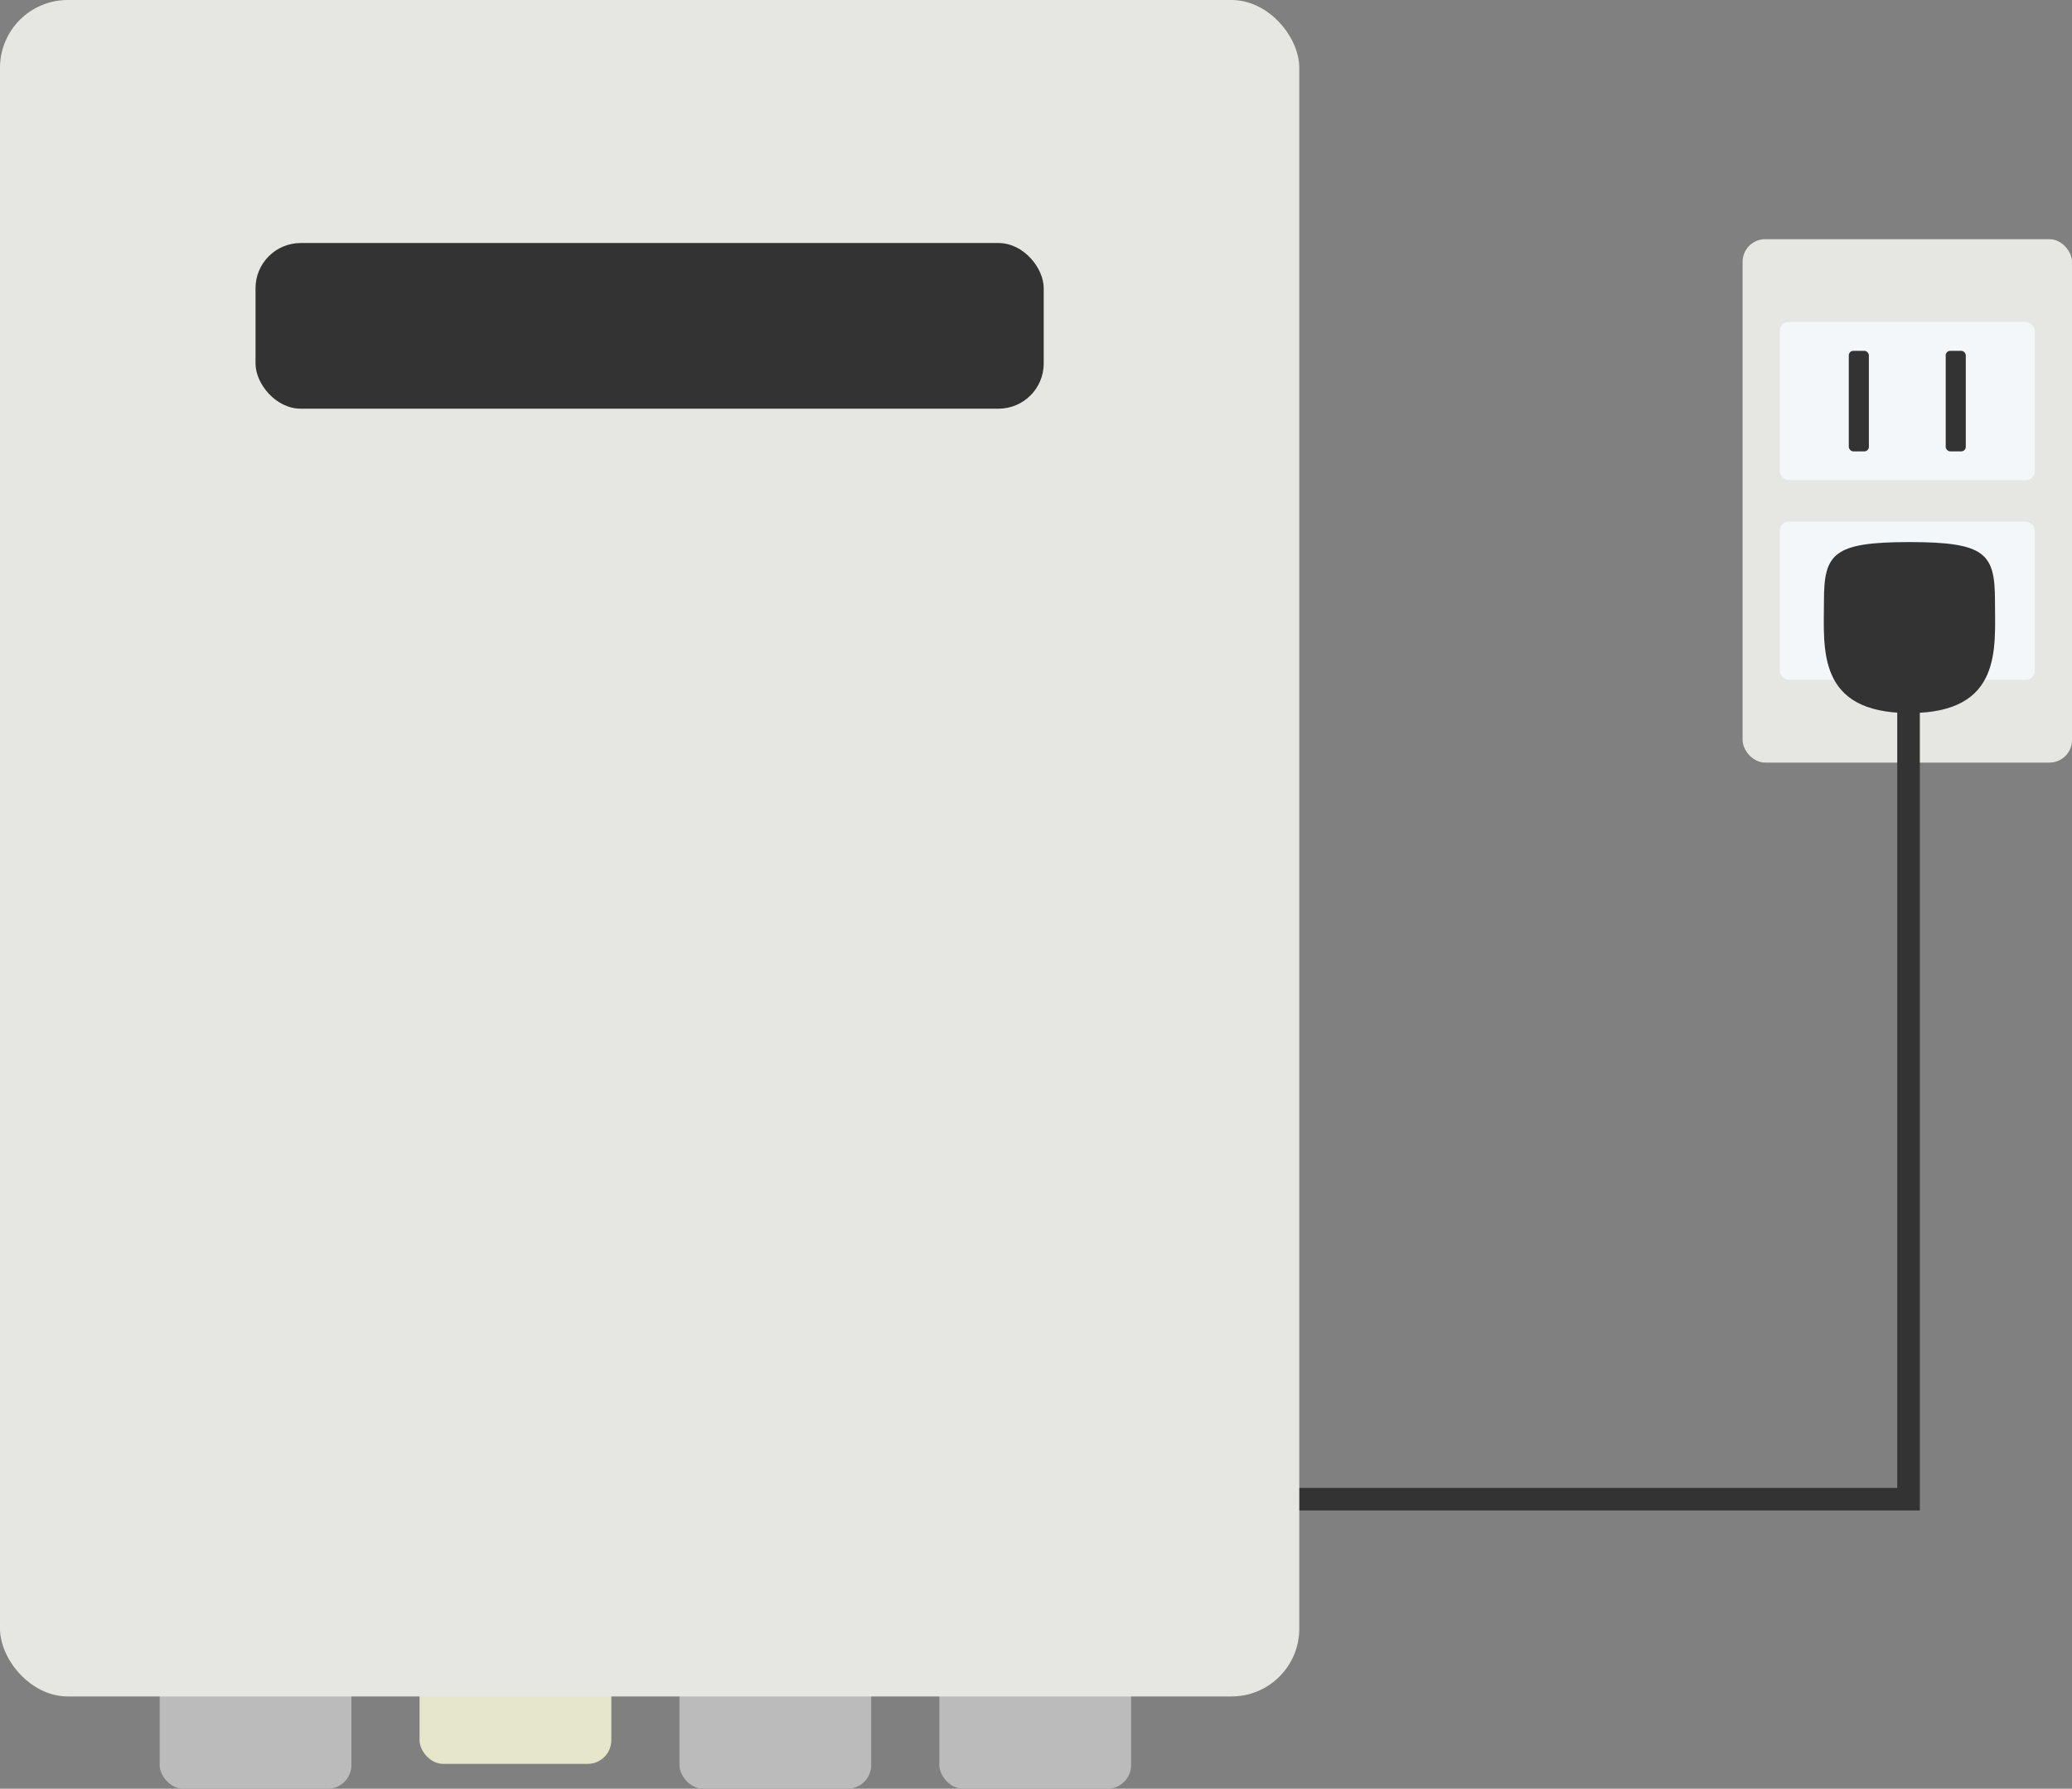 <svg xmlns="http://www.w3.org/2000/svg" width="130" height="112.251" viewBox="0 0 130 112.251">
  <rect x="0" y="0" width="130" height="112.251" fill="#808080" stroke="none"/>
  <g id="グループ_1408" data-name="グループ 1408" transform="translate(-278.081 -393.425)">
    <g id="グループ_1404" data-name="グループ 1404" transform="translate(387.414 408.435)">
      <rect id="長方形_1457" data-name="長方形 1457" width="20.668" height="32.847" rx="1.417" fill="#e6e6e2"/>
      <g id="グループ_1401" data-name="グループ 1401" transform="translate(2.333 5.198)">
        <rect id="長方形_1458" data-name="長方形 1458" width="16.001" height="9.927" rx="0.567" fill="#f4f7fa"/>
        <g id="グループ_1400" data-name="グループ 1400" transform="translate(4.33 1.809)">
          <rect id="長方形_1459" data-name="長方形 1459" width="1.26" height="6.309" rx="0.283" transform="translate(6.08)" fill="#333"/>
          <rect id="長方形_1460" data-name="長方形 1460" width="1.26" height="6.309" rx="0.283" fill="#333"/>
        </g>
      </g>
      <g id="グループ_1403" data-name="グループ 1403" transform="translate(2.333 17.723)">
        <rect id="長方形_1461" data-name="長方形 1461" width="16.001" height="9.927" rx="0.567" fill="#f4f7fa"/>
        <g id="グループ_1402" data-name="グループ 1402" transform="translate(4.33 1.809)">
          <rect id="長方形_1462" data-name="長方形 1462" width="1.26" height="6.309" rx="0.283" transform="translate(6.08)" fill="#333"/>
          <rect id="長方形_1463" data-name="長方形 1463" width="1.26" height="6.309" rx="0.283" fill="#333"/>
        </g>
      </g>
    </g>
    <g id="グループ_1406" data-name="グループ 1406" transform="translate(338.277 427.443)">
      <path id="パス_7309" data-name="パス 7309" d="M310.91,471.339h59.548V412.818" transform="translate(-310.91 -411.276)" fill="none" stroke="#333" stroke-miterlimit="10" stroke-width="1.417"/>
      <g id="グループ_1405" data-name="グループ 1405" transform="translate(54.23)">
        <path id="パス_7310" data-name="パス 7310" d="M351.226,415.668c0-2.965-.579-3.691-5.365-3.691s-5.365.726-5.365,3.691-.5,7.039,5.365,7.039S351.226,418.631,351.226,415.668Z" transform="translate(-340.485 -411.977)" fill="#333"/>
      </g>
    </g>
    <g id="グループ_1407" data-name="グループ 1407" transform="translate(278.081 393.425)">
      <rect id="長方形_1464" data-name="長方形 1464" width="12.031" height="60.986" rx="1.486" transform="translate(10.018 51.265)" fill="#bbb"/>
      <rect id="長方形_1465" data-name="長方形 1465" width="12.031" height="60.986" rx="1.486" transform="translate(26.324 49.706)" fill="#e6e6cb"/>
      <rect id="長方形_1466" data-name="長方形 1466" width="12.031" height="60.986" rx="1.486" transform="translate(42.63 51.265)" fill="#bbb"/>
      <rect id="長方形_1467" data-name="長方形 1467" width="12.031" height="60.986" rx="1.486" transform="translate(58.936 51.265)" fill="#bbb"/>
      <rect id="長方形_1468" data-name="長方形 1468" width="81.519" height="106.46" rx="4.252" fill="#e6e6e2"/>
      <rect id="長方形_1469" data-name="長方形 1469" width="49.452" height="10.395" rx="2.835" transform="translate(16.032 15.251)" fill="#333"/>
      <rect id="長方形_1470" data-name="長方形 1470" width="3.847" height="12.031" transform="translate(22.049 91.334) rotate(90)" fill="#e6e6e2" style="mix-blend-mode: multiply;isolation: isolate"/>
      <rect id="長方形_1471" data-name="長方形 1471" width="3.847" height="12.031" transform="translate(38.364 91.334) rotate(90)" fill="#e6e6e2" style="mix-blend-mode: multiply;isolation: isolate"/>
      <rect id="長方形_1472" data-name="長方形 1472" width="3.847" height="12.031" transform="translate(54.678 91.334) rotate(90)" fill="#e6e6e2" style="mix-blend-mode: multiply;isolation: isolate"/>
      <rect id="長方形_1473" data-name="長方形 1473" width="3.847" height="12.031" transform="translate(22.049 84.426) rotate(90)" fill="#e6e6e2" style="mix-blend-mode: multiply;isolation: isolate"/>
      <rect id="長方形_1474" data-name="長方形 1474" width="3.847" height="12.031" transform="translate(38.364 84.426) rotate(90)" fill="#e6e6e2" style="mix-blend-mode: multiply;isolation: isolate"/>
      <rect id="長方形_1475" data-name="長方形 1475" width="3.847" height="12.031" transform="translate(54.678 84.426) rotate(90)" fill="#e6e6e2" style="mix-blend-mode: multiply;isolation: isolate"/>
    </g>
  </g>
</svg>
